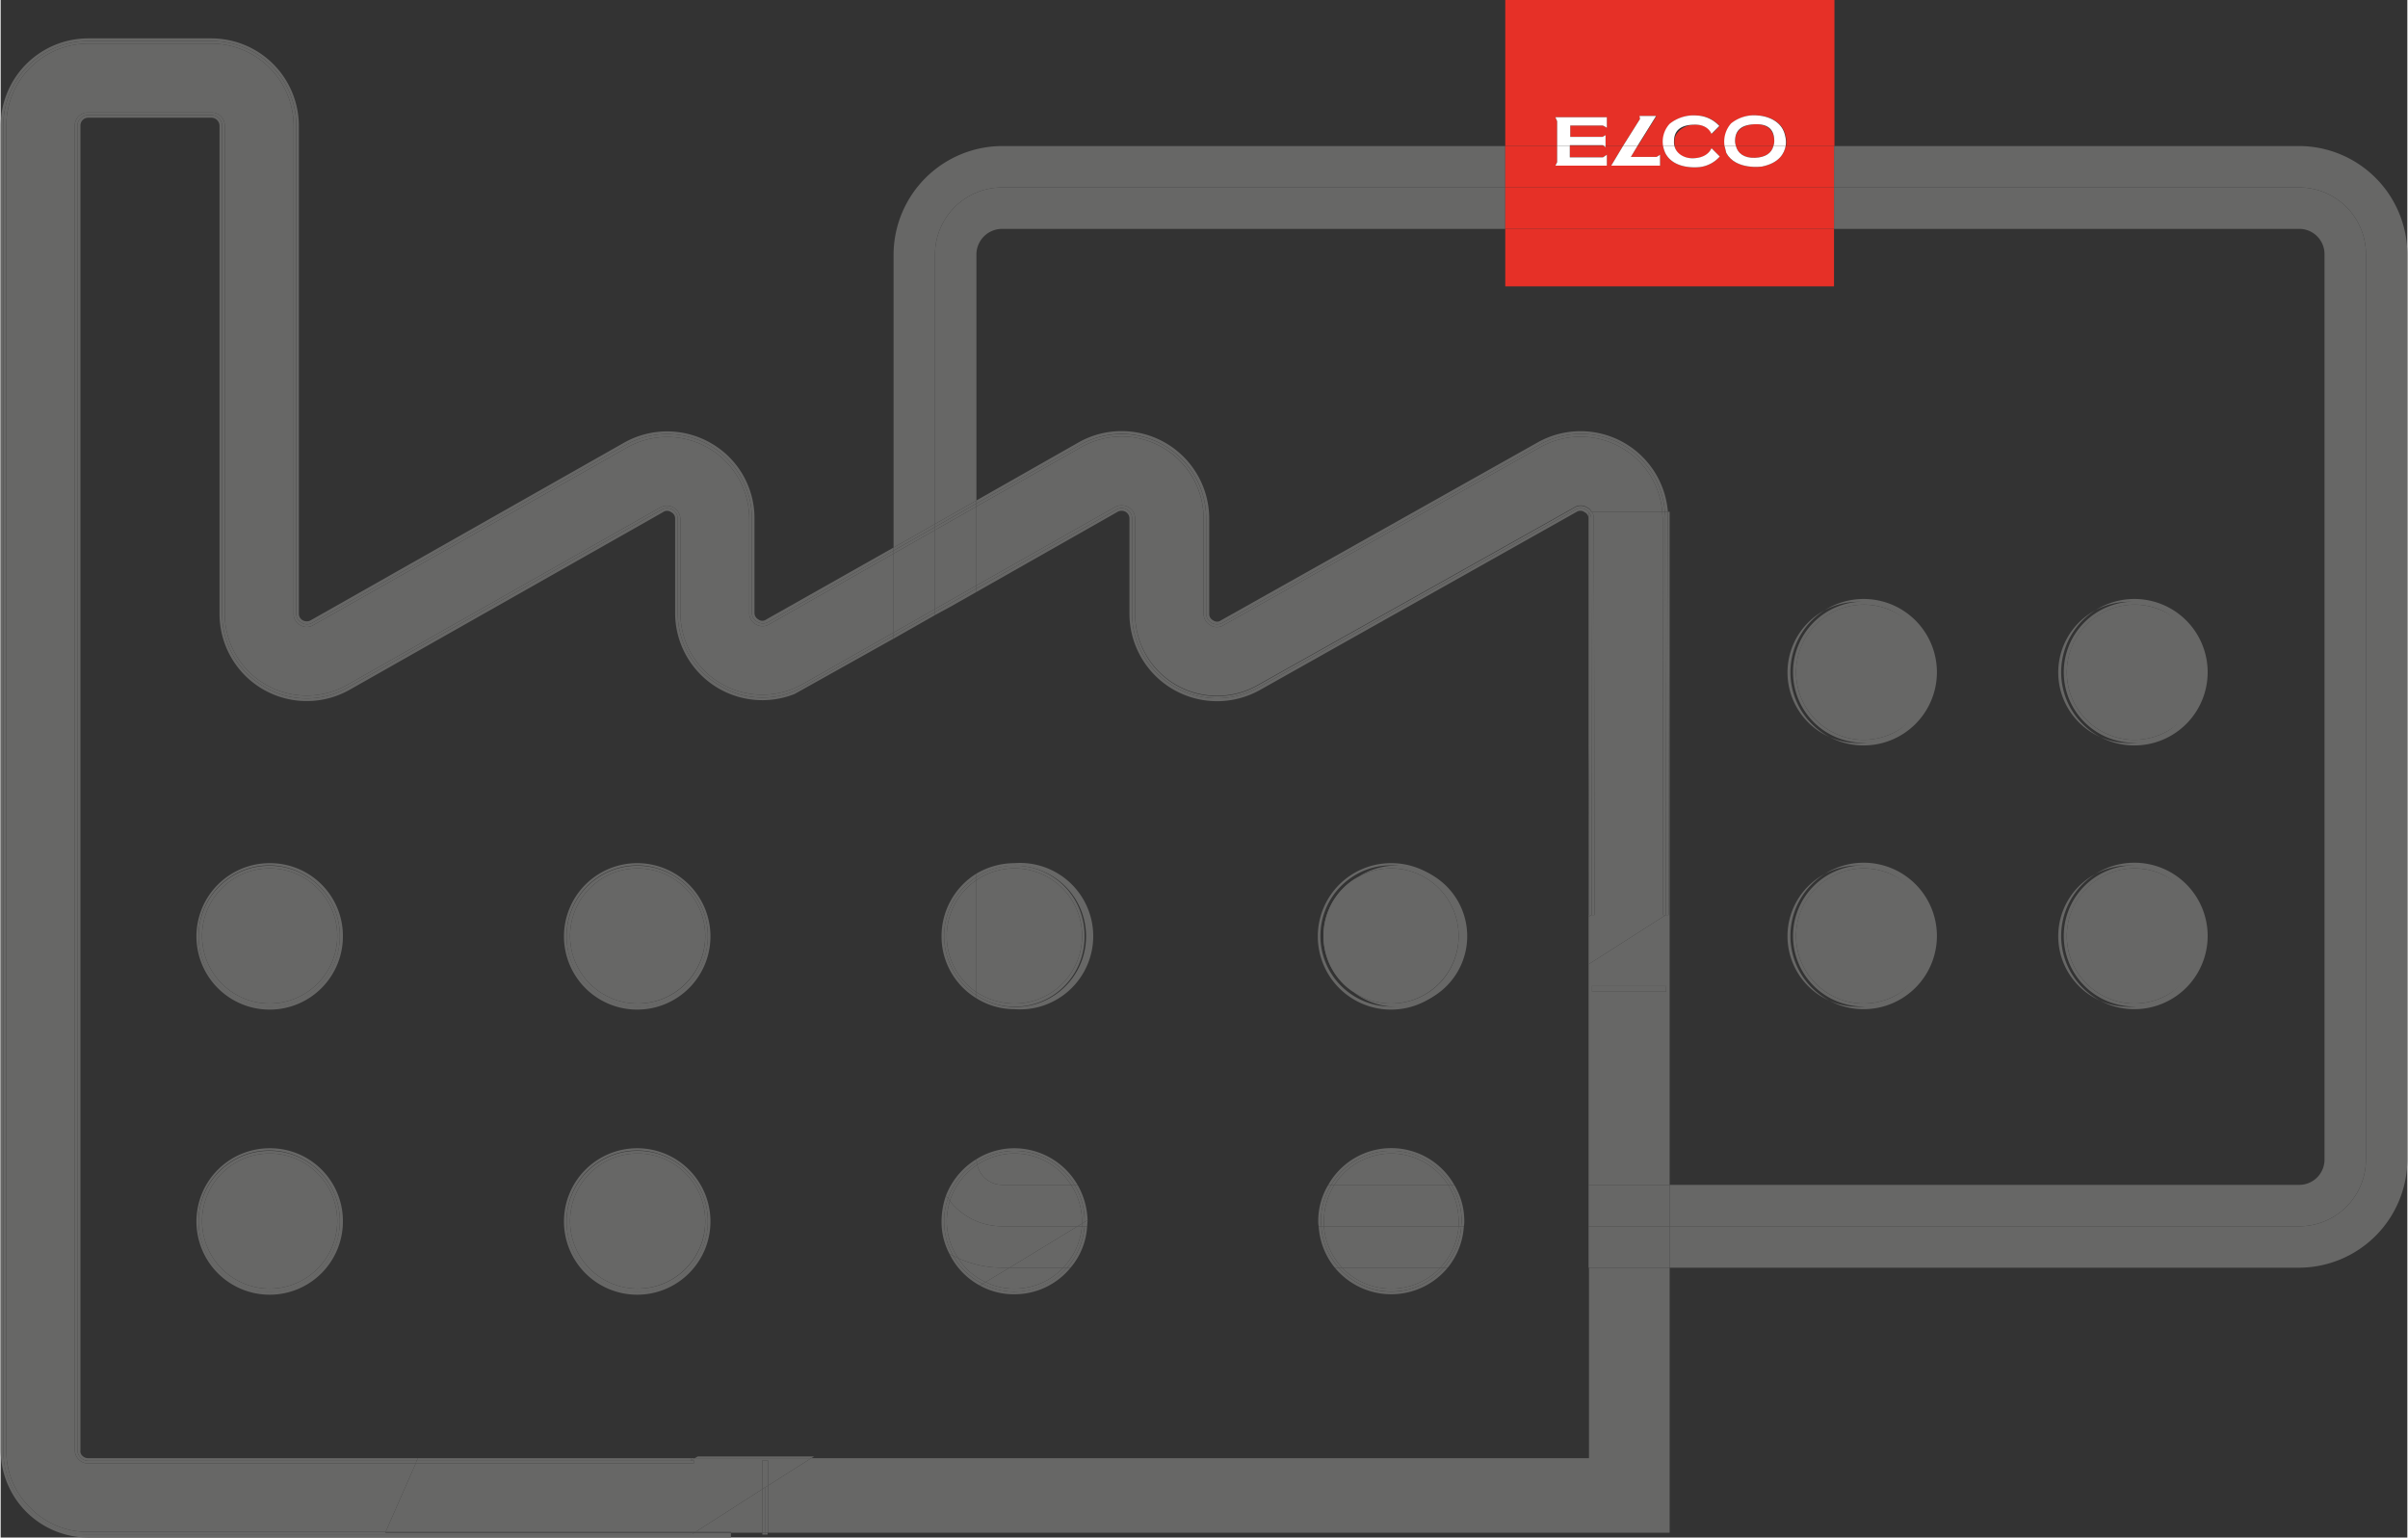 <svg xmlns="http://www.w3.org/2000/svg" width="194.8mm" height="124.4mm" viewBox="0 0 552 352.7">
  <rect x="0" y="0" width="552" height="352.7" fill="#333333" stroke="none"/>
  <g id="baf5b859-200d-49bd-bcca-65dc0e591cff" data-name="Ebene 2">
    <g id="fad41a61-e186-4c83-8ccb-fa6e6eefe2b6" data-name="Layer 1">
      <g>
        <path d="M124.7,164.3h51.1l-1.3-.8,7.6-4.3a20,20,0,0,1-27.4-18.7V119a1.6,1.6,0,0,0-.9-1.5,1.6,1.6,0,0,0-1.9,0L80.1,158.2a20,20,0,0,1-29.9-17.5V28.8A1.9,1.9,0,0,0,48.3,27H20.1a1.8,1.8,0,0,0-1.8,1.8V332.6a1.4,1.4,0,0,0,.5,1.3,1.8,1.8,0,0,0,1.3.5H159.2l.7-.4H124.7Zm-63,132.6a16.8,16.8,0,1,1,16.8-16.8A16.8,16.8,0,0,1,61.7,296.9Zm0-65.4a16.8,16.8,0,1,1,16.8-16.8A16.8,16.8,0,0,1,61.7,231.5Z" style="fill: none"/>
        <polygon points="364.2 334.1 186.6 334.1 185.9 334.5 364.3 334.5 364.3 290.8 364.2 290.8 364.2 334.1" style="fill: none"/>
        <path d="M364.2,169.8v40.5h0V169.8Z" style="fill: #fff"/>
        <rect x="364.2" y="221.2" height="50.64" style="fill: #fff"/>
        <path d="M527.2,33.5H420.5V43H527.2a15.3,15.3,0,0,1,15.3,15.4V265.9a15.3,15.3,0,0,1-15.3,15.4H382.8v9.5H527.2A24.9,24.9,0,0,0,552,265.9V58.4A24.9,24.9,0,0,0,527.2,33.5Z" style="fill: #676766"/>
        <rect x="364.2" y="281.3" height="9.5" style="fill: #676766"/>
        <path d="M214.3,58.4A15.4,15.4,0,0,1,229.7,43H345.1V33.5H229.7a25,25,0,0,0-24.9,24.9v67.2l9.5-5.4Z" style="fill: #676766"/>
        <path d="M223.8,58.4a5.9,5.9,0,0,1,5.9-5.9H345.1V43H229.7a15.4,15.4,0,0,0-15.4,15.4v61.8l9.5-5.4Z" style="fill: #676766"/>
        <rect x="364.2" y="271.8" height="9.5" style="fill: #676766"/>
        <path d="M527.2,52.5a5.8,5.8,0,0,1,5.8,5.9V265.9a5.8,5.8,0,0,1-5.8,5.9H382.8v9.5H527.2a15.3,15.3,0,0,0,15.3-15.4V58.4A15.3,15.3,0,0,0,527.2,43H420.5v9.5Z" style="fill: #676766"/>
        <polygon points="217.8 139.2 223.8 135.8 223.8 135.8 217.8 139.2" style="fill: #676766"/>
        <polygon points="159.9 334.1 159.2 334.5 185.9 334.5 186.6 334.1 159.9 334.1" style="fill: #676766"/>
        <path d="M17.9,334.8a3,3,0,0,1-.9-2.2V28.8a3,3,0,0,1,3.1-3H48.3a3,3,0,0,1,3.1,3V140.7a18.8,18.8,0,0,0,28.1,16.4l71.8-40.7a3.1,3.1,0,0,1,4.6,2.6v21.5A18.8,18.8,0,0,0,184,156.9l20.8-11.8V127l-28.5,16.2a2.9,2.9,0,0,1-3.1,0,2.9,2.9,0,0,1-1.5-2.7V119a18.8,18.8,0,0,0-28.1-16.3L71.7,143.4a2.9,2.9,0,0,1-3,0,2.9,2.9,0,0,1-1.5-2.7V28.8A18.9,18.9,0,0,0,48.3,10H20.1A18.8,18.8,0,0,0,1.3,28.8V332.6a18.2,18.2,0,0,0,5.5,13.3,18.3,18.3,0,0,0,13.3,5.5H88.3l6.9-15.7H20.1A3,3,0,0,1,17.9,334.8Z" style="fill: #676766"/>
        <rect x="364.2" y="210.3" height="10.86" style="fill: #676766"/>
        <path d="M255.6,116.3a3.2,3.2,0,0,1,3,0,3,3,0,0,1,1.6,2.7v21.8a18.8,18.8,0,0,0,28,16.4l72.7-40.8a2.7,2.7,0,0,1,3,0,1.9,1.9,0,0,1,1,1h16.2a18.6,18.6,0,0,0-9.2-14.6,18.8,18.8,0,0,0-18.8-.2l-72.6,40.8a2.9,2.9,0,0,1-3.1,0,3.1,3.1,0,0,1-1.5-2.6V119a18.8,18.8,0,0,0-28.1-16.4l-24,13.6v18.1Z" style="fill: #676766"/>
        <polygon points="214.3 139.7 214.3 121.6 204.8 127 204.8 145.1 214.3 139.7" style="fill: #676766"/>
        <polygon points="223.8 134.3 223.8 116.2 214.3 121.6 214.3 139.7 223.8 134.3" style="fill: #676766"/>
        <rect x="174.7" y="351.6" width="0.6" height="0.43" style="fill: #676766"/>
        <polygon points="158.3 352.1 158.4 352 158.3 352 158.3 352.1" style="fill: #676766"/>
        <path d="M158.4,352H20.1a19.5,19.5,0,0,1-13.8-5.8A19,19,0,0,1,.6,332.6V28.8A19.5,19.5,0,0,1,20.1,9.4H48.3A19.4,19.4,0,0,1,67.8,28.8V140.7a2.2,2.2,0,0,0,1.2,2.1,2.2,2.2,0,0,0,2.4.1l71.9-40.8a19.4,19.4,0,0,1,29,16.9v21.5a2.2,2.2,0,0,0,1.2,2.1,2.4,2.4,0,0,0,2.5.1l28.8-16.4v-.7l-29.2,16.5a1.5,1.5,0,0,1-1.8,0,1.7,1.7,0,0,1-.9-1.6V119a19.8,19.8,0,0,0-9.9-17.3,20.1,20.1,0,0,0-20.1-.1L71.1,142.3a1.9,1.9,0,0,1-1.8,0,1.7,1.7,0,0,1-.9-1.6V28.8a20.1,20.1,0,0,0-20.1-20H20.1A20.1,20.1,0,0,0,0,28.8V332.6a20.1,20.1,0,0,0,20.1,20.1H167.5v-1H159Z" style="fill: #676766"/>
        <path d="M204.8,145.8l-20.5,11.6a18.8,18.8,0,0,1-19.3-.1,19.2,19.2,0,0,1-9.7-16.8V119a2.5,2.5,0,0,0-1.2-2.1,2.7,2.7,0,0,0-2.5,0L79.8,157.6a19,19,0,0,1-19.4-.1,19.3,19.3,0,0,1-9.6-16.8V28.8a2.5,2.5,0,0,0-2.5-2.4H20.1a2.5,2.5,0,0,0-2.5,2.4V332.6a2.5,2.5,0,0,0,.7,1.7,2.4,2.4,0,0,0,1.8.8H95.4l.3-.6H20.1a1.8,1.8,0,0,1-1.3-.5,1.4,1.4,0,0,1-.5-1.3V28.8A1.8,1.8,0,0,1,20.1,27H48.3a1.9,1.9,0,0,1,1.9,1.8V140.7a20,20,0,0,0,29.9,17.5l71.8-40.7a1.6,1.6,0,0,1,1.9,0,1.6,1.6,0,0,1,.9,1.5v21.5a20,20,0,0,0,27.4,18.7l22.7-12.7Z" style="fill: #676766"/>
        <rect x="175.3" y="351.6" width="0.6" height="0.43" style="fill: #676766"/>
        <path d="M256.2,117.4a1.9,1.9,0,0,1,1.8,0,1.8,1.8,0,0,1,.9,1.6v21.8a20.1,20.1,0,0,0,29.9,17.5l72.7-40.9a1.6,1.6,0,0,1,1.8.1,1.6,1.6,0,0,1,.9,1.5v45.3h0V117.5a1.7,1.7,0,0,0-.6-.6,2.5,2.5,0,0,0-2.4,0l-72.7,40.8a19.5,19.5,0,0,1-29-16.9V119a2.2,2.2,0,0,0-1.2-2.1,2.2,2.2,0,0,0-2.4,0L223.8,135v.8Z" style="fill: #676766"/>
        <path d="M266.9,102.2a19.3,19.3,0,0,1,9.6,16.8v21.8a2.5,2.5,0,0,0,3.7,2.1l72.6-40.8a19.3,19.3,0,0,1,28.9,15.3h.7a20.1,20.1,0,0,0-29.9-15.9l-72.6,40.8a1.5,1.5,0,0,1-1.8,0,1.6,1.6,0,0,1-.9-1.5V119a20.1,20.1,0,0,0-30-17.5l-23.4,13.3v.7l23.7-13.4A19.2,19.2,0,0,1,266.9,102.2Z" style="fill: #676766"/>
        <polygon points="214.3 120.9 214.3 120.2 204.8 125.6 204.8 126.3 214.3 120.9" style="fill: #676766"/>
        <polygon points="214.3 141.1 214.3 140.4 204.8 145.8 204.8 146.5 214.3 141.1" style="fill: #676766"/>
        <polygon points="223.8 135.8 223.8 135 214.3 140.4 214.3 141.1 217.8 139.2 223.8 135.8" style="fill: #676766"/>
        <polygon points="223.8 114.8 214.3 120.2 214.3 120.9 223.8 115.5 223.8 114.8" style="fill: #676766"/>
        <path d="M20.1,335.1a2.4,2.4,0,0,1-1.8-.8,2.5,2.5,0,0,1-.7-1.7V28.8a2.5,2.5,0,0,1,2.5-2.4H48.3a2.5,2.5,0,0,1,2.5,2.4V140.7a19.3,19.3,0,0,0,9.6,16.8,19,19,0,0,0,19.4.1l71.8-40.7a2.7,2.7,0,0,1,2.5,0,2.5,2.5,0,0,1,1.2,2.1v21.5a19.2,19.2,0,0,0,9.7,16.8,18.8,18.8,0,0,0,19.3.1l20.5-11.6v-.7L184,156.9a18.8,18.8,0,0,1-28.1-16.4V119a3.1,3.1,0,0,0-4.6-2.6L79.5,157.1a18.8,18.8,0,0,1-28.1-16.4V28.8a3,3,0,0,0-3.1-3H20.1a3,3,0,0,0-3.1,3V332.6a3.1,3.1,0,0,0,3.1,3.1H95.2l.2-.6Z" style="fill: #676766"/>
        <path d="M88.3,351.4H20.1a18.3,18.3,0,0,1-13.3-5.5,18.2,18.2,0,0,1-5.5-13.3V28.8A18.8,18.8,0,0,1,20.1,10H48.3A18.9,18.9,0,0,1,67.2,28.8V140.7a2.9,2.9,0,0,0,1.5,2.7,2.9,2.9,0,0,0,3,0l71.9-40.7A18.8,18.8,0,0,1,171.7,119v21.5a2.9,2.9,0,0,0,1.5,2.7,2.9,2.9,0,0,0,3.1,0L204.8,127v-.7L176,142.7a2.4,2.4,0,0,1-2.5-.1,2.2,2.2,0,0,1-1.2-2.1V119a19.4,19.4,0,0,0-29-16.9L71.4,142.9a2.2,2.2,0,0,1-2.4-.1,2.2,2.2,0,0,1-1.2-2.1V28.8A19.4,19.4,0,0,0,48.3,9.4H20.1A19.5,19.5,0,0,0,.6,28.8V332.6a19,19,0,0,0,5.7,13.7,19.5,19.5,0,0,0,13.8,5.8H158.4l.6-.4H88.3Z" style="fill: #676766"/>
        <polygon points="166.8 352.1 166.8 352 158.4 352 158.3 352.1 166.8 352.1" style="fill: #676766"/>
        <path d="M266.6,102.7a18.7,18.7,0,0,1,9.3,16.3v21.8a3.1,3.1,0,0,0,1.5,2.6,2.9,2.9,0,0,0,3.1,0l72.6-40.8a18.8,18.8,0,0,1,18.8.2,18.6,18.6,0,0,1,9.2,14.6h.6a19.3,19.3,0,0,0-28.9-15.3l-72.6,40.8a2.5,2.5,0,0,1-3.7-2.1V119a19.4,19.4,0,0,0-29-16.9l-23.7,13.4v.7l24-13.6A18.8,18.8,0,0,1,266.6,102.7Z" style="fill: #676766"/>
        <path d="M255.9,116.9a2.2,2.2,0,0,1,2.4,0,2.2,2.2,0,0,1,1.2,2.1v21.8a19.5,19.5,0,0,0,29,16.9l72.7-40.8a2.5,2.5,0,0,1,2.4,0,1.7,1.7,0,0,1,.6.6h.7a1.9,1.9,0,0,0-1-1,2.7,2.7,0,0,0-3,0l-72.7,40.8a18.8,18.8,0,0,1-28-16.4V119a3,3,0,0,0-1.6-2.7,3.2,3.2,0,0,0-3,0l-31.8,18v.7Z" style="fill: #676766"/>
        <polygon points="214.3 121.6 214.3 120.9 204.8 126.3 204.8 127 214.3 121.6" style="fill: #676766"/>
        <polygon points="214.3 139.7 204.8 145.1 204.8 145.8 214.3 140.4 214.3 139.7" style="fill: #676766"/>
        <polygon points="223.8 116.2 223.8 115.5 214.3 120.9 214.3 121.6 223.8 116.2" style="fill: #676766"/>
        <polygon points="223.8 135 223.8 134.3 214.3 139.7 214.3 140.4 223.8 135" style="fill: #676766"/>
        <circle cx="61.7" cy="214.7" r="15.5" style="fill: #676766"/>
        <path d="M61.7,198a16.8,16.8,0,1,0,16.8,16.7A16.7,16.7,0,0,0,61.7,198Zm0,32.9a16.2,16.2,0,1,1,16.1-16.2A16.2,16.2,0,0,1,61.7,230.9Z" style="fill: #676766"/>
        <path d="M61.7,198.6a16.2,16.2,0,1,0,16.1,16.1A16.1,16.1,0,0,0,61.7,198.6Zm0,31.6a15.5,15.5,0,1,1,15.5-15.5A15.5,15.5,0,0,1,61.7,230.2Z" style="fill: #676766"/>
        <circle cx="61.7" cy="280.1" r="15.5" style="fill: #676766"/>
        <path d="M61.7,263.4a16.8,16.8,0,1,0,16.8,16.7A16.7,16.7,0,0,0,61.7,263.4Zm0,32.9a16.2,16.2,0,1,1,16.1-16.2A16.2,16.2,0,0,1,61.7,296.3Z" style="fill: #676766"/>
        <path d="M61.7,264a16.2,16.2,0,1,0,16.1,16.1A16.1,16.1,0,0,0,61.7,264Zm0,31.6a15.5,15.5,0,1,1,15.5-15.5A15.5,15.5,0,0,1,61.7,295.6Z" style="fill: #676766"/>
        <circle cx="427.3" cy="154.2" r="15.5" style="fill: #676766"/>
        <path d="M427.3,171a16.8,16.8,0,1,0-16.8-16.8A16.8,16.8,0,0,0,427.3,171Zm0-32.9a16.2,16.2,0,0,1,0,32.3,16.2,16.2,0,1,1,0-32.3Z" style="fill: #676766"/>
        <path d="M427.3,170.4a16.2,16.2,0,1,0-16.2-16.2A16.2,16.2,0,0,0,427.3,170.4Zm0-31.7a15.5,15.5,0,1,1-15.5,15.5A15.6,15.6,0,0,1,427.3,138.7Z" style="fill: #676766"/>
        <path d="M489.4,169.7a15.5,15.5,0,1,0-15.5-15.5A15.5,15.5,0,0,0,489.4,169.7Z" style="fill: #676766"/>
        <path d="M489.4,171a16.8,16.8,0,1,0-16.8-16.8A16.8,16.8,0,0,0,489.4,171Zm0-32.9a16.2,16.2,0,0,1,0,32.3,16.2,16.2,0,1,1,0-32.3Z" style="fill: #676766"/>
        <path d="M489.4,170.4a16.2,16.2,0,1,0-16.2-16.2A16.2,16.2,0,0,0,489.4,170.4Zm0-31.7a15.5,15.5,0,1,1-15.5,15.5A15.6,15.6,0,0,1,489.4,138.7Z" style="fill: #676766"/>
        <circle cx="427.3" cy="214.7" r="15.5" style="fill: #676766"/>
        <path d="M427.3,231.5a16.8,16.8,0,1,0-16.8-16.8A16.8,16.8,0,0,0,427.3,231.5Zm0-32.9a16.2,16.2,0,0,1,0,32.3,16.2,16.2,0,1,1,0-32.3Z" style="fill: #676766"/>
        <path d="M427.3,230.9a16.2,16.2,0,1,0-16.2-16.2A16.2,16.2,0,0,0,427.3,230.9Zm0-31.7a15.5,15.5,0,1,1-15.5,15.5A15.6,15.6,0,0,1,427.3,199.2Z" style="fill: #676766"/>
        <path d="M489.4,230.2a15.5,15.5,0,1,0-15.5-15.5A15.5,15.5,0,0,0,489.4,230.2Z" style="fill: #676766"/>
        <path d="M489.4,231.5a16.8,16.8,0,1,0-16.8-16.8A16.8,16.8,0,0,0,489.4,231.5Zm0-32.9a16.2,16.2,0,0,1,0,32.3,16.2,16.2,0,1,1,0-32.3Z" style="fill: #676766"/>
        <path d="M489.4,230.9a16.2,16.2,0,1,0-16.2-16.2A16.2,16.2,0,0,0,489.4,230.9Zm0-31.7a15.5,15.5,0,1,1-15.5,15.5A15.6,15.6,0,0,1,489.4,199.2Z" style="fill: #676766"/>
        <path d="M357,27.8l-.4-.9h11.8v2.4l-.9-.5H360v2.6h7.4l.7-.4v2.5h4l3.9-6.2v-.7h3.8l-4.3,6.9h5.9a6,6,0,0,1,1.5-5.1,8.8,8.8,0,0,1,6.3-1.9,7.4,7.4,0,0,1,5.1,2.4l-1.8,1.8c-.6-1.3-1.9-2.2-4.1-2.1s-4.5,1.6-4.5,3.8a3.7,3.7,0,0,0,.1,1.1h11.5a6.3,6.3,0,0,1,1.5-5.2,8.4,8.4,0,0,1,6.2-1.8s5.3.2,6.2,4.7a5.7,5.7,0,0,1,.1,2.3h11.1V0H345.1V33.5H357Z" style="fill: #e63027"/>
        <path d="M406.8,32.4c0-2.3-1.4-4-4.4-3.9s-4.6,1.6-4.6,3.9a4.3,4.3,0,0,0,.2,1.1h8.6A3.6,3.6,0,0,0,406.8,32.4Z" style="fill: #e63027"/>
        <polygon points="359.9 33.3 359.9 33.5 367.8 33.5 367.5 33.3 359.9 33.3" style="fill: #e63027"/>
        <rect x="345.1" y="52.5" width="75.4" height="13.19" style="fill: #e63027"/>
        <path d="M420.5,43V33.5H409.4c-.3,1.7-1.5,3.9-5.4,4.7,0,0-6,.9-8.2-3.1l-.4-1.6H383.9c.4,1.7,1.8,2.9,4.4,2.8s3.5-1,4.1-2.3l1.9,1.9a7.3,7.3,0,0,1-4.4,2.4s-6,.9-8.1-3.2a7,7,0,0,1-.5-1.6h-5.9L373.9,36h5.9l.8-.5V38H369.4l2.7-4.5h-4v.3l-.3-.3h-7.9v2.6h7.6l.9-.6V38H356.6l.4-.8V33.5H345.1V43Z" style="fill: #e63027"/>
        <path d="M402.4,36.2c2.4-.1,3.8-1.1,4.2-2.7H398C398.4,35.1,399.8,36.3,402.4,36.2Z" style="fill: #e63027"/>
        <rect x="345.1" y="43" width="75.4" height="9.5" style="fill: #e63027"/>
        <polygon points="367.4 31.4 360 31.4 360 28.8 367.5 28.8 368.4 29.3 368.4 26.9 356.6 26.9 357 27.8 357 33.5 359.9 33.5 359.9 33.3 367.5 33.3 367.8 33.5 368.1 33.5 368.1 31 367.4 31.4" style="fill: #fff"/>
        <polygon points="368.1 33.8 368.1 33.5 367.8 33.5 368.1 33.8" style="fill: #fff"/>
        <polygon points="357 37.2 356.6 38 368.4 38 368.4 35.5 367.5 36.1 359.9 36.1 359.9 33.5 357 33.5 357 37.2" style="fill: #fff"/>
        <polygon points="375.9 26.6 376 27.3 372.1 33.5 375.4 33.5 379.7 26.6 375.9 26.6" style="fill: #fff"/>
        <polygon points="369.4 38 380.6 38 380.6 35.5 379.8 36 373.9 36 375.4 33.5 372.1 33.5 369.4 38" style="fill: #fff"/>
        <path d="M409.3,31.2c-.9-4.5-6.2-4.7-6.2-4.7a8.4,8.4,0,0,0-6.2,1.8,6.3,6.3,0,0,0-1.5,5.2H398a4.3,4.3,0,0,1-.2-1.1c0-2.3,1.2-3.8,4.6-3.9s4.4,1.6,4.4,3.9a3.6,3.6,0,0,1-.2,1.1h2.8A5.7,5.7,0,0,0,409.3,31.2Z" style="fill: #fff"/>
        <path d="M402.4,36.2c-2.6.1-4-1.1-4.4-2.7h-2.6l.4,1.6c2.2,4,8.2,3.1,8.2,3.1,3.9-.8,5.1-3,5.4-4.7h-2.8C406.2,35.1,404.8,36.1,402.4,36.2Z" style="fill: #fff"/>
        <path d="M388.3,28.6c2.2-.1,3.5.8,4.1,2.1l1.8-1.8a7.4,7.4,0,0,0-5.1-2.4,8.8,8.8,0,0,0-6.3,1.9,6,6,0,0,0-1.5,5.1h2.6a3.7,3.7,0,0,1-.1-1.1C383.8,30.2,385,28.7,388.3,28.6Z" style="fill: #fff"/>
        <path d="M381.8,35.1c2.1,4.1,8.1,3.2,8.1,3.2a7.3,7.3,0,0,0,4.4-2.4L392.4,34c-.6,1.3-1.9,2.2-4.1,2.3s-4-1.1-4.4-2.8h-2.6A7,7,0,0,0,381.8,35.1Z" style="fill: #fff"/>
        <path d="M364.2,164.3v0Z" style="fill: #fff"/>
        <polygon points="364.3 334.5 185.9 334.5 176 340.8 176 351.6 382.8 351.6 382.8 290.8 364.3 290.8 364.3 334.5" style="fill: #676766"/>
        <polygon points="159.4 351.4 167.5 351.4 167.5 351.6 174.7 351.6 174.7 341.6 159.4 351.4" style="fill: #676766"/>
        <polygon points="158.3 335 158.3 335 158.3 335 159.2 334.5 158.3 334.5 158.3 335" style="fill: #676766"/>
        <path d="M382.4,117.4V119c.1,24.2.1,57.4.2,90.9h-.7l-17.7,11.3v50.6h18.6V117.4ZM382,227.5H365v-.6h0v-.7h17Z" style="fill: #676766"/>
        <path d="M364.2,170.9v39.4l.7-.4h-.6C364.3,196.7,364.3,183.5,364.2,170.9Z" style="fill: #676766"/>
        <rect x="364.2" y="281.3" width="18.6" height="9.5" style="fill: #676766"/>
        <rect x="364.2" y="271.8" width="18.6" height="9.5" style="fill: #676766"/>
        <polygon points="158.3 335 158.3 335 159 335 159 335.7 95.2 335.7 88.3 351.4 157.7 351.4 158.3 351.4 159.4 351.4 174.7 341.6 174.7 335 176 335 176 340.8 185.9 334.5 159.2 334.5 158.3 335" style="fill: #676766"/>
        <path d="M381.2,119c0-.5-.1-1.1-.1-1.6H364.9a2.2,2.2,0,0,1,.5,1.6c.1,24.2.1,57.4.2,90.9h-.7l-.7.4v10.9l17.7-11.3h-.6C381.3,176.4,381.2,143.2,381.2,119Z" style="fill: #676766"/>
        <polygon points="175.3 341.2 174.7 341.6 174.7 351.6 175.3 351.6 175.3 341.2" style="fill: #676766"/>
        <polygon points="175.3 341.2 175.3 351.6 176 351.6 176 340.8 175.3 341.2" style="fill: #676766"/>
        <polygon points="158.3 334.5 95.7 334.5 95.4 335.1 158.3 335.1 158.3 335 158.3 335 158.3 334.5" style="fill: #676766"/>
        <polygon points="159.4 351.4 159 351.6 167.5 351.6 167.5 351.4 159.4 351.4" style="fill: #676766"/>
        <polygon points="365 226.9 382 226.9 365 226.9 365 227.5 382 227.5 382 226.2 365 226.2 365 226.9" style="fill: #676766"/>
        <path d="M364.2,117.5v53.4c.1,12.6.1,25.8.1,39h.6c0-33.5-.1-66.7-.1-90.9A1.8,1.8,0,0,0,364.2,117.5Z" style="fill: #676766"/>
        <path d="M381.8,119c0,24.2.1,57.4.1,90.9h.7c-.1-33.5-.1-66.7-.2-90.9v-1.6h-.7A8.6,8.6,0,0,1,381.8,119Z" style="fill: #676766"/>
        <polygon points="95.4 335.1 95.2 335.7 159 335.7 159 335 158.3 335 158.3 335.1 95.4 335.1" style="fill: #676766"/>
        <polygon points="157.7 351.4 88.3 351.4 88.3 351.6 159 351.6 159.4 351.4 158.3 351.4 157.7 351.4" style="fill: #676766"/>
        <polygon points="174.7 335 174.7 341.6 175.3 341.2 175.3 335 175.3 341.2 176 340.8 176 335 174.7 335" style="fill: #676766"/>
        <path d="M381.7,117.4h-.6c0,.5.1,1.1.1,1.6,0,24.2.1,57.4.1,90.9h.6c0-33.5-.1-66.7-.1-90.9A8.6,8.6,0,0,0,381.7,117.4Z" style="fill: #676766"/>
        <path d="M364.2,117.5a1.8,1.8,0,0,1,.6,1.5c0,24.2.1,57.4.1,90.9h.7c-.1-33.5-.1-66.7-.2-90.9a2.2,2.2,0,0,0-.5-1.6h-.7Z" style="fill: #676766"/>
        <circle cx="146.1" cy="214.7" r="15.5" style="fill: #676766"/>
        <path d="M146.1,198a16.8,16.8,0,1,0,16.7,16.7A16.8,16.8,0,0,0,146.1,198Zm0,32.9a16.2,16.2,0,1,1,16.1-16.2A16.2,16.2,0,0,1,146.1,230.9Z" style="fill: #676766"/>
        <path d="M146.1,198.6a16.2,16.2,0,1,0,16.1,16.1A16.1,16.1,0,0,0,146.1,198.6Zm0,31.6a15.5,15.5,0,1,1,15.5-15.5A15.4,15.4,0,0,1,146.1,230.2Z" style="fill: #676766"/>
        <circle cx="146.1" cy="280.1" r="15.5" style="fill: #676766"/>
        <path d="M146.1,263.4a16.8,16.8,0,1,0,16.7,16.7A16.8,16.8,0,0,0,146.1,263.4Zm0,32.9a16.2,16.2,0,1,1,16.1-16.2A16.2,16.2,0,0,1,146.1,296.3Z" style="fill: #676766"/>
        <path d="M146.1,264a16.2,16.2,0,1,0,16.1,16.1A16.1,16.1,0,0,0,146.1,264Zm0,31.6a15.5,15.5,0,1,1,15.5-15.5A15.4,15.4,0,0,1,146.1,295.6Z" style="fill: #676766"/>
        <path d="M232.5,230.2a15.5,15.5,0,1,0-8.7-28.3v25.7A16.2,16.2,0,0,0,232.5,230.2Z" style="fill: #676766"/>
        <path d="M217,214.7a15.5,15.5,0,0,0,6.8,12.9V201.9A15.5,15.5,0,0,0,217,214.7Z" style="fill: #676766"/>
        <path d="M232.5,198.6a16.2,16.2,0,1,1-8.7,29.7v.7a16.4,16.4,0,0,0,8.7,2.5,16.8,16.8,0,1,0,0-33.5,17.2,17.2,0,0,0-8.7,2.4v.8A16.2,16.2,0,0,1,232.5,198.6Z" style="fill: #676766"/>
        <path d="M215.8,214.7a16.6,16.6,0,0,0,8,14.3v-.7a16.3,16.3,0,0,1-7.4-13.6,16,16,0,0,1,7.4-13.5v-.8A16.9,16.9,0,0,0,215.8,214.7Z" style="fill: #676766"/>
        <path d="M248.6,214.7a16,16,0,0,0-24.8-13.5v.7a15.5,15.5,0,1,1,8.7,28.3,16.2,16.2,0,0,1-8.7-2.6v.7a16,16,0,0,0,24.8-13.6Z" style="fill: #676766"/>
        <path d="M217,214.7a15.5,15.5,0,0,1,6.8-12.8v-.7a16,16,0,0,0-7.4,13.5,16.3,16.3,0,0,0,7.4,13.6v-.7A15.5,15.5,0,0,1,217,214.7Z" style="fill: #676766"/>
        <path d="M229.7,290.8a24.4,24.4,0,0,1-10.1-2.2,14.6,14.6,0,0,0,6.3,5.5l5.5-3.3Z" style="fill: #676766"/>
        <path d="M229.7,271.8h15.8a15.3,15.3,0,0,0-13-7.2,15.5,15.5,0,0,0-8.5,2.6A5.9,5.9,0,0,0,229.7,271.8Z" style="fill: #676766"/>
        <path d="M231.4,290.8l15.6-9.5H229.7a15.3,15.3,0,0,1-12-5.8,17.7,17.7,0,0,0-.7,4.6,15.3,15.3,0,0,0,2.6,8.5,24.4,24.4,0,0,0,10.1,2.2Z" style="fill: #676766"/>
        <path d="M245.5,271.8H229.7a5.9,5.9,0,0,1-5.7-4.6,15.8,15.8,0,0,0-6.3,8.3,15.3,15.3,0,0,0,12,5.8H247l1-.6v-.6A15,15,0,0,0,245.5,271.8Z" style="fill: #676766"/>
        <path d="M225.9,294.1a14.5,14.5,0,0,0,6.6,1.5,15.2,15.2,0,0,0,11.2-4.8H231.4Z" style="fill: #676766"/>
        <path d="M231.4,290.8h12.3a15.5,15.5,0,0,0,4.3-9.5h-1Z" style="fill: #676766"/>
        <path d="M248,281.3v-.6l-1,.6Z" style="fill: #676766"/>
        <path d="M218.5,288.1l-.9-.5a16.5,16.5,0,0,0,7,7.3l.6-.4A15.9,15.9,0,0,1,218.5,288.1Z" style="fill: #676766"/>
        <path d="M223.9,266.6a15.9,15.9,0,0,1,22.4,5.2h.7a16.8,16.8,0,0,0-14.5-8.4,16.4,16.4,0,0,0-8.7,2.5h0A1.5,1.5,0,0,0,223.9,266.6Z" style="fill: #676766"/>
        <path d="M216.4,280.1a15.4,15.4,0,0,1,.9-5.2l-.5-.6a18.6,18.6,0,0,0-1,5.8,15.7,15.7,0,0,0,1.8,7.5l.9.5A16.1,16.1,0,0,1,216.4,280.1Z" style="fill: #676766"/>
        <path d="M246.3,271.8a15.7,15.7,0,0,1,2.3,8.3v.2l.7-.4a17.3,17.3,0,0,0-2.3-8.1Z" style="fill: #676766"/>
        <path d="M223.9,266.6a1.5,1.5,0,0,1-.1-.7h0a17,17,0,0,0-7,8.4l.5.6A15.9,15.9,0,0,1,223.9,266.6Z" style="fill: #676766"/>
        <path d="M232.5,296.3a16.4,16.4,0,0,1-7.3-1.8l-.6.4a16,16,0,0,0,7.9,2,16.6,16.6,0,0,0,12.9-6.1h-.8A16.4,16.4,0,0,1,232.5,296.3Z" style="fill: #676766"/>
        <path d="M248.6,281.3a16.3,16.3,0,0,1-4,9.5h.8a16.1,16.1,0,0,0,3.8-9.5Z" style="fill: #676766"/>
        <path d="M248.6,281.3h.6c0-.4.1-.8.1-1.2v-.2l-.7.4Z" style="fill: #676766"/>
        <path d="M219.6,288.6l-1.1-.5a15.9,15.9,0,0,0,6.7,6.4l.7-.4A14.6,14.6,0,0,1,219.6,288.6Z" style="fill: #676766"/>
        <path d="M232.5,264a15.8,15.8,0,0,0-8.6,2.6,1.3,1.3,0,0,0,.1.6,15.5,15.5,0,0,1,8.5-2.6,15.3,15.3,0,0,1,13,7.2h.8A16,16,0,0,0,232.5,264Z" style="fill: #676766"/>
        <path d="M217,280.1a17.7,17.7,0,0,1,.7-4.6l-.4-.6a15.4,15.4,0,0,0-.9,5.2,16.1,16.1,0,0,0,2.1,8l1.1.5A15.3,15.3,0,0,1,217,280.1Z" style="fill: #676766"/>
        <path d="M224,267.2a1.3,1.3,0,0,1-.1-.6,15.9,15.9,0,0,0-6.6,8.3l.4.6A15.8,15.8,0,0,1,224,267.2Z" style="fill: #676766"/>
        <path d="M248,280.1v.6l.6-.4v-.2a15.7,15.7,0,0,0-2.3-8.3h-.8A15,15,0,0,1,248,280.1Z" style="fill: #676766"/>
        <path d="M232.5,295.6a14.5,14.5,0,0,1-6.6-1.5l-.7.4a15.9,15.9,0,0,0,19.4-3.7h-.9A15.2,15.2,0,0,1,232.5,295.6Z" style="fill: #676766"/>
        <path d="M243.7,290.8h.9a16.3,16.3,0,0,0,4-9.5H248A15.5,15.5,0,0,1,243.7,290.8Z" style="fill: #676766"/>
        <path d="M248,280.7v.6h.6v-1Z" style="fill: #676766"/>
        <circle cx="318.9" cy="214.7" r="15.5" style="fill: #676766"/>
        <path d="M318.9,198a16.8,16.8,0,1,0,16.8,16.7A16.7,16.7,0,0,0,318.9,198Zm0,32.9a16.2,16.2,0,1,1,16.2-16.2A16.2,16.2,0,0,1,318.9,230.9Z" style="fill: #676766"/>
        <path d="M318.9,198.6a16.2,16.2,0,0,0,0,32.3,16.2,16.2,0,1,0,0-32.3Zm0,31.6a15.5,15.5,0,1,1,15.5-15.5A15.4,15.4,0,0,1,318.9,230.2Z" style="fill: #676766"/>
        <path d="M318.9,295.6a15.3,15.3,0,0,0,11.3-4.8H307.7A15.2,15.2,0,0,0,318.9,295.6Z" style="fill: #676766"/>
        <path d="M318.9,264.6a15.6,15.6,0,0,0-13,7.2H332A15.6,15.6,0,0,0,318.9,264.6Z" style="fill: #676766"/>
        <path d="M334.4,281.3H303.5a15.4,15.4,0,0,0,4.2,9.5h22.5A15.4,15.4,0,0,0,334.4,281.3Z" style="fill: #676766"/>
        <path d="M334.4,280.1a15.8,15.8,0,0,0-2.4-8.3H305.9a15.8,15.8,0,0,0-2.4,8.3v1.2h30.9Z" style="fill: #676766"/>
        <path d="M318.9,296.3a16,16,0,0,1-12-5.5H306a16.8,16.8,0,0,0,25.9,0H331A16.1,16.1,0,0,1,318.9,296.3Z" style="fill: #676766"/>
        <path d="M318.9,264a16,16,0,0,1,13.8,7.8h.7a16.6,16.6,0,0,0-28.9,0h.7A15.9,15.9,0,0,1,318.9,264Z" style="fill: #676766"/>
        <path d="M302.9,281.3h-.6a16.6,16.6,0,0,0,3.7,9.5h.9A15.7,15.7,0,0,1,302.9,281.3Z" style="fill: #676766"/>
        <path d="M331,290.8h.9a16.6,16.6,0,0,0,3.7-9.5H335A15.7,15.7,0,0,1,331,290.8Z" style="fill: #676766"/>
        <path d="M335.1,280.1c0,.4-.1.8-.1,1.2h.6a4.9,4.9,0,0,0,.1-1.2,16,16,0,0,0-2.3-8.3h-.7A15.8,15.8,0,0,1,335.1,280.1Z" style="fill: #676766"/>
        <path d="M302.3,281.3h.6c0-.4-.1-.8-.1-1.2a15.8,15.8,0,0,1,2.4-8.3h-.7a16,16,0,0,0-2.3,8.3A4.9,4.9,0,0,0,302.3,281.3Z" style="fill: #676766"/>
        <path d="M318.9,295.6a15.2,15.2,0,0,1-11.2-4.8h-.8a16,16,0,0,0,24.1,0h-.8A15.3,15.3,0,0,1,318.9,295.6Z" style="fill: #676766"/>
        <path d="M318.9,264.6a15.6,15.6,0,0,1,13.1,7.2h.7a16,16,0,0,0-27.5,0h.7A15.6,15.6,0,0,1,318.9,264.6Z" style="fill: #676766"/>
        <path d="M330.2,290.8h.8a15.7,15.7,0,0,0,4-9.5h-.6A15.4,15.4,0,0,1,330.2,290.8Z" style="fill: #676766"/>
        <path d="M307.7,290.8a15.4,15.4,0,0,1-4.2-9.5h-.6a15.7,15.7,0,0,0,4,9.5Z" style="fill: #676766"/>
        <path d="M334.4,280.1v1.2h.6c0-.4.1-.8.1-1.2a15.8,15.8,0,0,0-2.4-8.3H332A15.8,15.8,0,0,1,334.4,280.1Z" style="fill: #676766"/>
        <path d="M303.5,280.1a15.8,15.8,0,0,1,2.4-8.3h-.7a15.8,15.8,0,0,0-2.4,8.3c0,.4.1.8.1,1.2h.6Z" style="fill: #676766"/>
      </g>
    </g>
  </g>
</svg>

